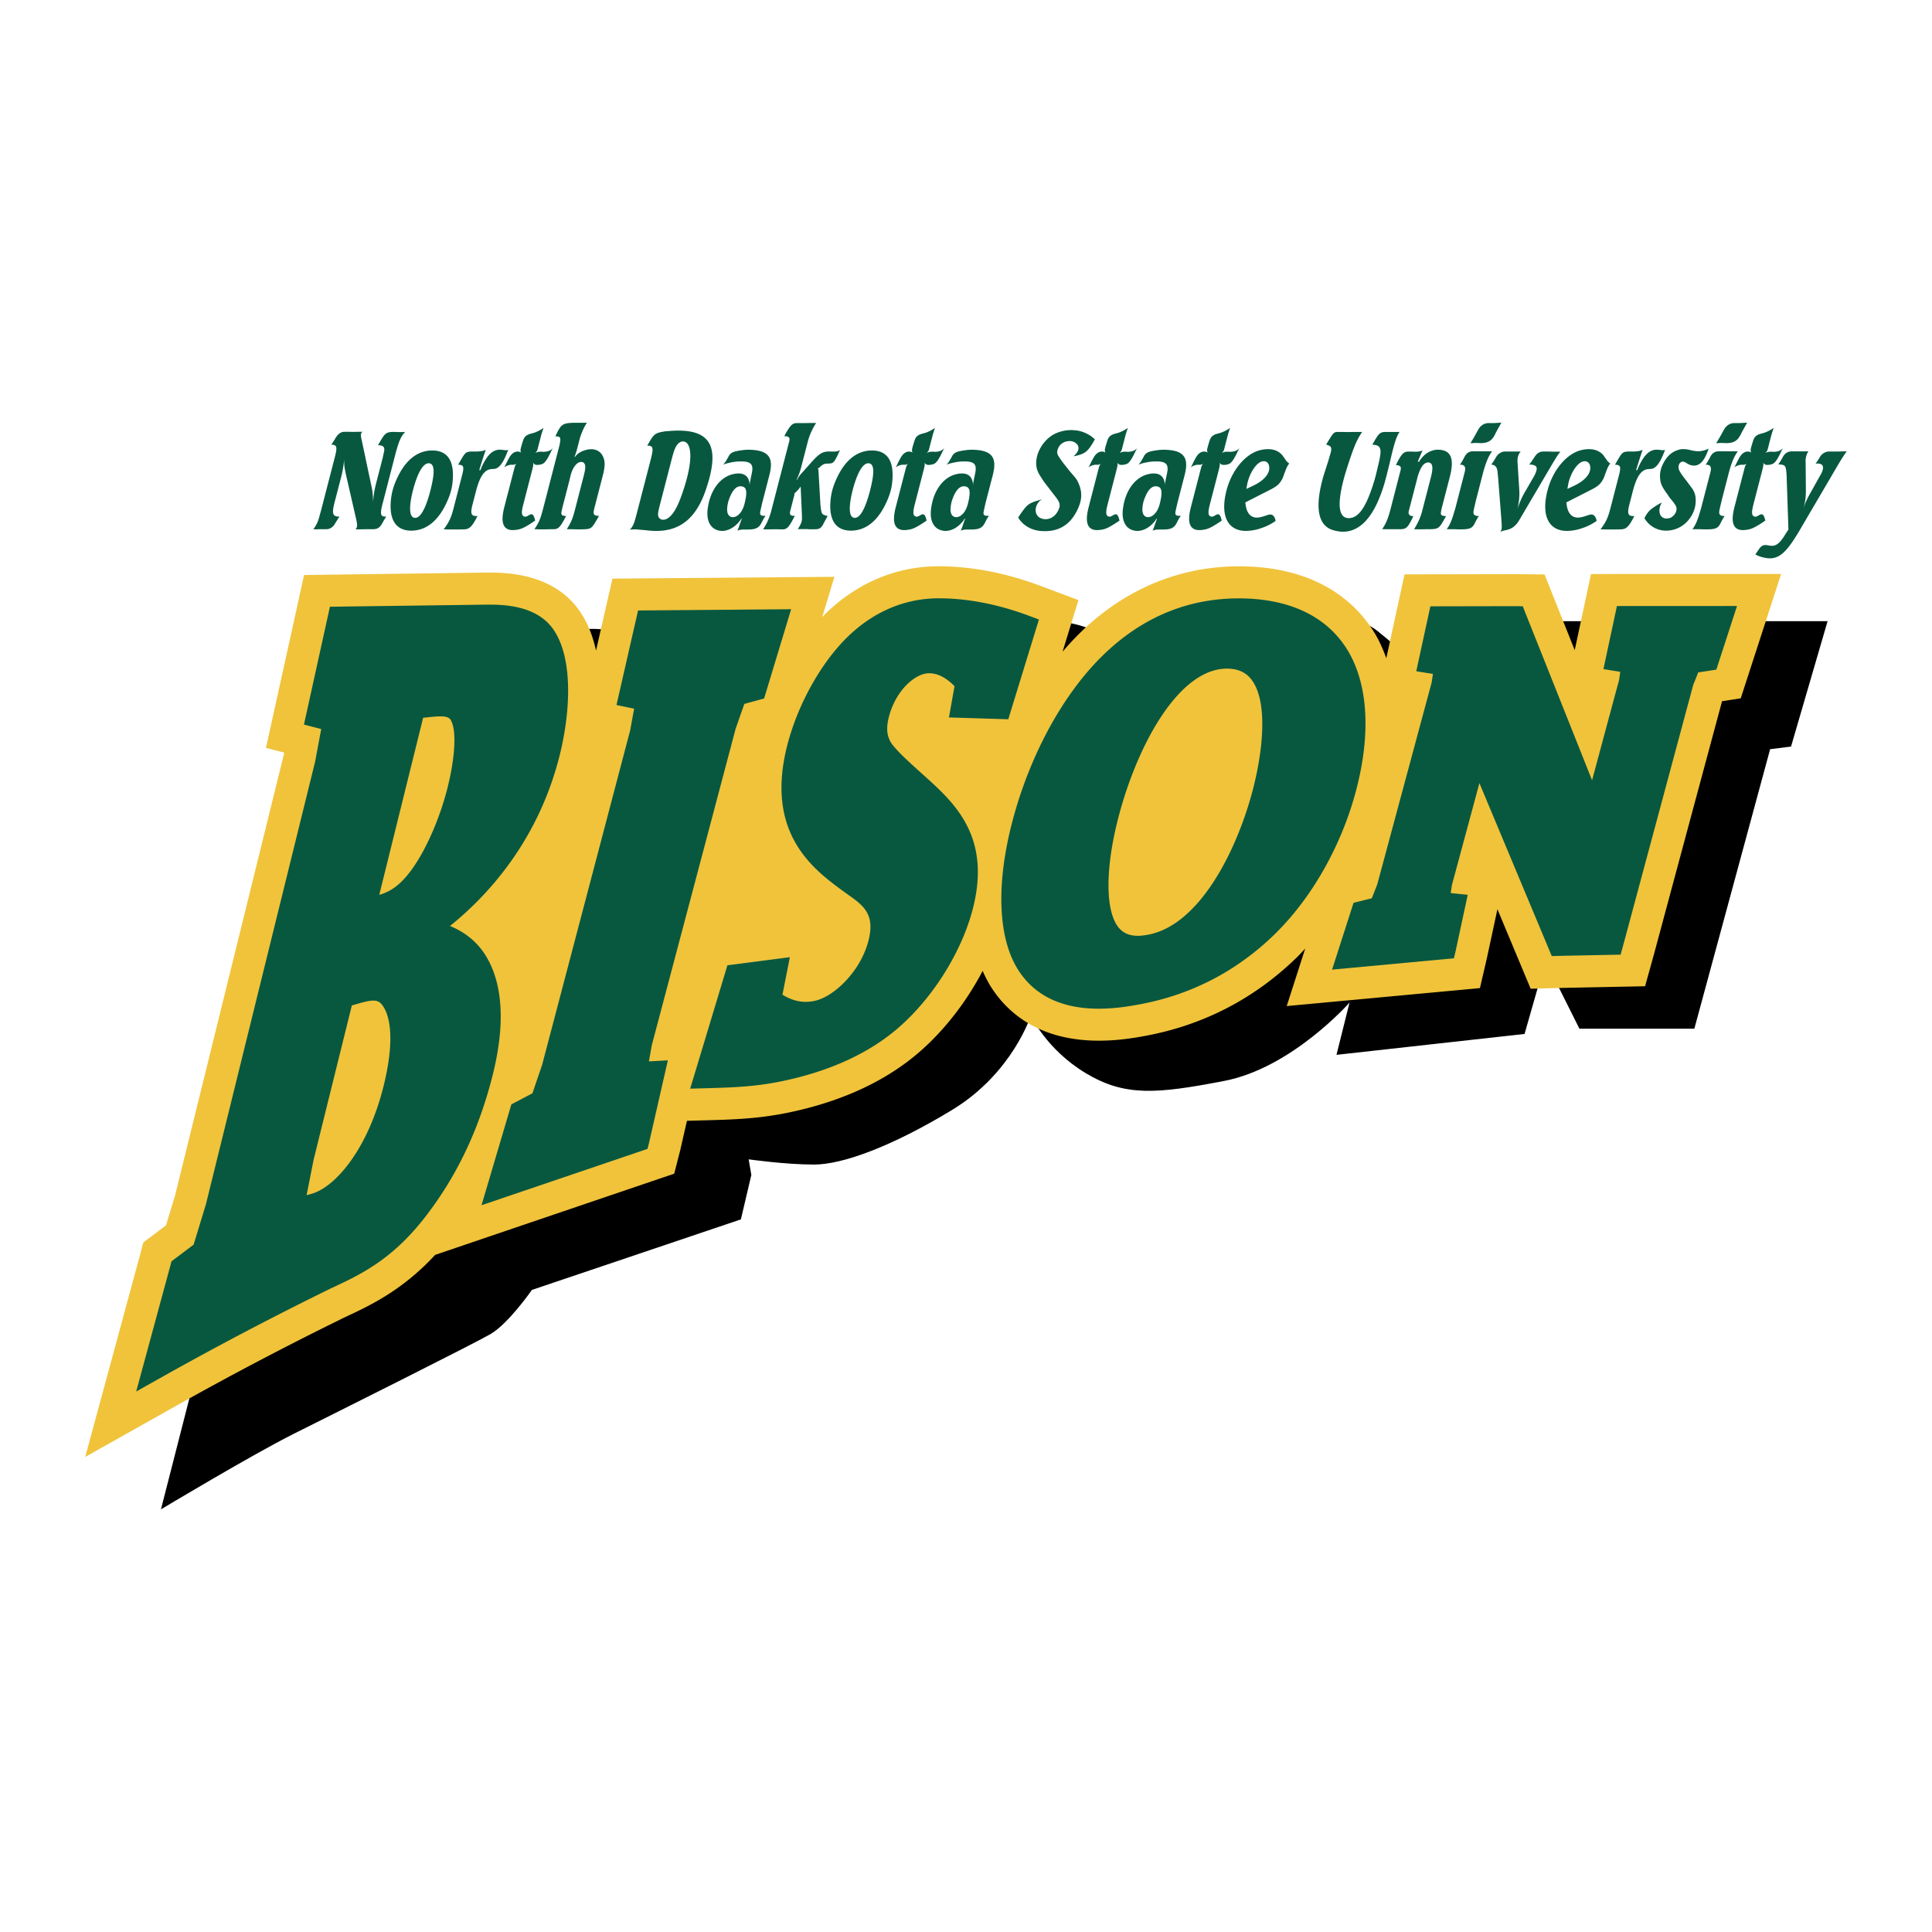 <svg xmlns="http://www.w3.org/2000/svg" width="2500" height="2500" viewBox="0 0 192.756 192.756"><g fill-rule="evenodd" clip-rule="evenodd"><path fill="#fff" d="M0 0h192.756v192.756H0V0z"/><path d="M74.961 117.227l-1.043 4.431-20.851 7.038s-2.346 3.388-4.17 4.43c-1.825 1.043-15.377 7.819-19.548 9.904-4.171 2.085-13.292 7.559-13.292 7.559l5.474-21.372 2.345-1.564 11.99-47.697-1.826.262 3.649-17.463H58.8s3.127-.26 4.432 1.564c1.303 1.825 2.866 4.171 2.866 4.171l2.084-6.255h20.852l-.261 1.825s1.826-1.825 6.255-2.607c4.429-.781 11.468.521 13.031 1.043l3.91 1.303-1.303 5.474s6.254-5.474 9.643-7.037 13.814-2.085 17.203.781c3.389 2.867 4.17 2.867 4.691 4.431l.781 2.346 1.826-7.818h14.072l3.129 7.037 1.303-7.037h19.025l-3.646 12.51-2.086.261-7.561 27.887h-11.467l-3.389-6.775-2.084 7.299-18.766 2.084 1.303-5.213s-5.734 6.516-12.51 7.818c-6.777 1.305-9.904 1.565-13.814-.78-3.908-2.347-5.473-5.733-5.473-5.733s-1.826 5.733-7.82 9.382c-5.994 3.647-10.946 5.473-13.813 5.473-2.868 0-6.517-.521-6.517-.521l.265 1.559z"/><path d="M113.926 103.412l-.025.003c-.01.001-.02.005-.029.006l.054-.009z" fill="#f0c33b"/><path d="M171.836 57.266l-9.654.002-3.447.002-1.625 7.595-3.01-7.552-2.908-.03-11.061.021-1.818 8.364c-.361-.979-.779-1.916-1.318-2.753-2.701-4.195-7.332-6.413-13.389-6.413-6.012-.002-11.551 2.352-16.02 6.808a28.336 28.336 0 0 0-1.574 1.713l1.584-5.152-3.76-1.409c-3.482-1.304-6.917-1.965-10.206-1.965h-.008c-2.9 0-7.2.814-11.222 4.688-.125.121-.244.259-.368.386l1.216-4.021-5.791.048-16.352.132-1.639 7.179c-.307-1.402-.812-2.745-1.61-3.905-2.714-3.954-7.656-3.896-9.517-3.874l-18.003.239-.723 3.301-3.076 13.948 1.818.468-.038.204-10.851 43.991-.905 2.973-2.262 1.704-.368 1.397-5.428 20.005 8.87-4.989a336.21 336.21 0 0 1 17.055-8.96c2.469-1.146 5.717-2.667 8.986-6.212l23.853-8.102.602-2.349.667-2.925 2.219-.06c3.419-.093 6.043-.231 9.751-1.189 4.555-1.18 8.376-3.108 11.355-5.733 2.464-2.171 4.606-4.975 6.177-7.976.275.625.588 1.233.969 1.806 2.023 3.045 6.254 6.336 14.893 4.744 5.941-1.028 11.146-3.679 15.471-7.882.291-.284.566-.591.848-.889l-1.844 5.732 19.279-1.793.709-3.062 1.035-4.807 3.316 7.933 2.924-.08 8.492-.169.859-3.091 6.82-25.348 1.865-.288 4.027-12.404-5.865-.001z" fill="#f0c33b"/><path d="M55.835 75.371c.498-1.985.846-4.28.846-6.457 0-2.351-.405-4.563-1.46-6.099-1.749-2.547-5.319-2.505-6.845-2.488l-15.459.206-2.591 11.758 1.721.442-.608 3.263c.011-.053-10.883 44.118-10.894 44.156l-1.228 4.028-2.207 1.662-.092.351-3.43 12.638 2.217-1.246a338.501 338.501 0 0 1 17.236-9.057l-.02.009c2.814-1.304 6.002-2.782 9.279-6.965 3.23-4.125 5.473-8.808 6.855-14.315.571-2.279.802-4.21.802-5.841 0-3.132-.845-5.159-1.729-6.424-.841-1.202-1.999-2.068-3.335-2.605 3.672-2.951 8.783-8.402 10.942-17.016zm-10.499-1.517c0 1.264-.233 2.916-.671 4.68-.747 2.995-2.082 6.09-3.483 8.075-1.275 1.807-2.317 2.366-3.344 2.674l4.378-17.673.121-.011.487-.049c1.363-.146 2.007-.123 2.207.406.207.419.305 1.077.305 1.898zm-6.391 29.748c0 1.342-.227 2.955-.68 4.775-1.485 5.953-4.445 9.596-6.721 10.564-.322.137-.638.22-.954.301l.702-3.551c-.011.051.27-1.086.27-1.086l3.541-14.289c.025-.008.058-.017.06-.019l.194-.055c1.908-.563 2.407-.609 2.925.246.442.732.663 1.79.663 3.114zM77.482 60.794l-13.821.113-2.154 9.433 1.76.364-.399 2.188c-.003 0-2.336 8.865-2.336 8.865l-6.443 24.481c-.001-.003-.688 2.015-.969 2.842l-2.103 1.105-.125.43-2.852 9.633 16.562-5.623.15-.589 1.88-8.245-1.89.103.287-1.61 8.367-31.588c.003 0 .302-.856.302-.856s.354-1.011.562-1.61l1.975-.541 2.696-8.907-1.449.012zM100.596 71.762l3.059-9.953-.939-.353c-3.123-1.17-6.179-1.763-9.084-1.763-2.312 0-5.753.657-9.011 3.795-2.576 2.481-4.857 6.473-5.954 10.417-2.54 9.123 2.447 12.792 5.426 14.984l.502.361c1.557 1.103 2.787 1.975 2.009 4.766-.824 2.958-3.393 5.402-5.276 5.83-1.174.268-2.223.034-3.263-.603l.74-3.744-6.231.81-3.714 12.306 1.813-.048c3.302-.09 5.645-.212 9.035-1.091 4.064-1.052 7.443-2.745 10.042-5.036 3.306-2.914 6.071-7.292 7.217-11.428 2.074-7.479-1.72-10.889-4.768-13.628l-.893-.809c-.762-.692-1.913-1.738-2.418-2.489-.364-.646-.54-1.359-.161-2.715.708-2.54 2.578-4.157 3.904-4.199 1.091-.034 2.011.683 2.602 1.29l-.556 3.118 5.919.182zM113.342 100.27h-.004l-.008.001.012-.001z" fill="#085840"/><path d="M134.307 64.646c-2.084-3.236-5.785-4.946-10.701-4.946-5.221-.002-9.852 1.975-13.762 5.874-3.787 3.774-6.959 9.555-8.699 15.859-1.822 6.591-1.629 12.228.525 15.467 2.172 3.268 6.098 4.4 11.668 3.37 5.303-.914 9.947-3.278 13.805-7.029 3.682-3.581 6.635-8.75 8.102-14.185.662-2.45.99-4.767.99-6.882-.001-2.969-.647-5.541-1.928-7.528zm-9.391 14.447c-1.645 6.066-5.406 13.426-10.6 14.2l-.018.003c-1.182.195-2.037-.021-2.615-.663-1.463-1.622-1.449-6.166.033-11.578 1.934-7.061 5.955-14.234 10.58-14.344 1.127-.026 1.957.321 2.539 1.062 1.724 2.196 1.171 7.287.081 11.32zM171.836 60.463l-9.654.002h-.861l-1.346 6.292 1.678.272c-.008.052-.119.844-.121.848-.008 0-1.473 5.447-1.473 5.447l-1.217 4.524-6.918-17.363-.729-.008-8.486.017-1.408 6.477 1.662.266c-.062.422-.119.798-.125.849-.031.114-5.43 20.163-5.436 20.178-.006.001-.379.96-.379.96l-.158.399-1.82.45-2.143 6.669 12.158-1.131.178-.766 1.199-5.573-1.697-.168c.059-.398.115-.802.115-.804.006 0 1.699-6.284 2.746-10.17l7.219 17.257.73-.02 6.139-.121.215-.774 7.041-26.18c.008 0 .34-.832.34-.832l.146-.373 1.809-.279 2.062-6.348h-1.466v.003zM33.044 44.382l.054-.081.033-.04c.062-.106.152-.239.33-.531.265-.451.54-.638.896-.651h.561l.179.013.626-.013h.487a.25.25 0 0 0-.184.186c-.031.12-.02.293.04.546l.997 4.71c.066.267.122.667.147 1.136.007.146.014.293.018.452.03-.641.118-1.201.319-1.976l.649-2.51.027-.147.088-.388c.098-.466-.038-.641-.529-.668-.032 0-.056 0-.081.014l.303-.519c.442-.745.609-.824 1.342-.824l.234.014h.587l.253-.014c-.35.385-.542.731-.823 1.691-.056.172-.1.347-.149.532l-1.284 4.968c-.266 1.028-.178 1.255.265 1.255.034 0 .069 0 .106-.013l-.105.188-.032.039-.269.468-.044.08c-.218.358-.444.489-.854.502h-.778l-.67.013h-.305a.643.643 0 0 0 .132-.248c.047-.187.004-.454-.143-1.067l-.946-4.126c-.156-.708-.197-.987-.18-1.536a4.41 4.41 0 0 1-.047.4c-.066.521-.146.921-.211 1.176l-.709 2.737c-.272 1.056-.18 1.349.354 1.388h.147l-.106.147-.04.066-.252.401-.078.133a.97.97 0 0 1-.173.228c-.208.196-.413.288-.697.288h-.707l-.267.013h-.078l-.213-.013c.254-.328.442-.702.574-1.169l.072-.28.105-.361 1.433-5.542c.021-.08.042-.16.048-.227.143-.641.056-.828-.347-.855-.034.001-.068.001-.105.015zM42.771 46.221c.782 0 .458 1.562.179 2.682-.294 1.135-.813 2.751-1.52 2.765-.76 0-.526-1.562-.24-2.71.297-1.149.844-2.737 1.581-2.737zm-3.754 3.511c-.249 2.148.496 3.212 2.026 3.212 1.557-.014 2.826-1.064 3.703-3.227.104-.267.191-.521.257-.773.069-.268.111-.521.14-.762.249-2.188-.477-3.239-2.031-3.239-1.545.012-2.825 1.063-3.691 3.226a6.83 6.83 0 0 0-.257.775 6.764 6.764 0 0 0-.147.788zM45.708 46.369l.065-.12c.636-1.105.659-1.146 1.183-1.199h.601c.519-.025.675-.066.908-.172a44.866 44.866 0 0 0-.647 2.022l.109.014c.047-.133.104-.267.157-.387.561-1.197 1.111-1.662 1.792-1.662l.234.013.076.014c.134.014.208.026.288.026.079 0 .139-.013.222-.026l-.045.134-.121.292c-.405.997-.777 1.383-1.172 1.463h-.013l-.218.013c-.707.012-1.21.56-1.635 2.199l-.352 1.36c-.227.877-.123 1.132.365 1.132.045 0 .091 0 .128-.014a2.156 2.156 0 0 1-.104.226c-.469.891-.727 1.104-1.243 1.117l-.661.014h-.942l-.202-.014h-.215c.037-.054.084-.106.124-.174.442-.611.631-1.035.855-1.901l.857-3.32c.218-.839.16-1.012-.306-1.051l-.088.001zM50.298 46.627l.076-.12.043-.081.029-.066.166-.335.068-.133.108-.2c.233-.414.503-.627.835-.64.137 0 .265.025.37.106-.076-.146-.085-.239-.005-.546.034-.134.094-.321.174-.588.123-.386.255-.546.598-.693l.026-.014.428-.119c.12-.027.274-.093.505-.2.171-.094.343-.188.51-.307-.177.507-.23.72-.273.88l-.33 1.281-.018.067c-.007.025-.028.066-.197.28.201-.122.329-.134.647-.134.044 0 .087.012.131.012.42 0 .683-.092.964-.347l-.062.108-.055.08-.007.025-.197.414c-.048.093-.087.16-.13.24-.261.48-.457.667-.674.721a1.419 1.419 0 0 1-.425.067c-.238 0-.35-.093-.414-.239.031.226.021.306-.113.826l-.9 3.483-.059.269c-.117.585-.009.826.331.826.038-.014.071-.014.103-.04l.074-.026.092-.053.056-.042.102-.04a.338.338 0 0 1 .146-.041c.104 0 .177.067.255.241.021.053.033.094.053.146l.043.147.02.095c-.07.052-.137.092-.208.146-.806.533-1.153.689-1.521.754-.177.027-.343.053-.49.053-.986 0-1.252-.768-.859-2.291l.915-3.535c.144-.561.151-.588.286-.802a.758.758 0 0 1-.194.095l-.037.012h-.329a1.564 1.564 0 0 0-.391.107 2.153 2.153 0 0 0-.266.151z" fill="#085840"/><path d="M55.401 43.536l.018-.026.17-.348c.409-.839.632-.956 1.656-.982h1.315c-.238.341-.432.743-.648 1.356-.042.12-.076.254-.107.375l-.27 1.042c-.023.092-.063.199-.113.346l-.052.161-.051.108.053.012c.25-.347.606-.574 1.17-.708.147-.04.3-.055.437-.055.509 0 .924.227 1.142.656.254.454.279.975.019 1.978l-.85 3.286-.04.2c-.075.334.012.481.319.521l.145.014h.045a1.148 1.148 0 0 1-.104.187c-.659 1.144-.643 1.13-1.68 1.156H57.558l-.506-.013h-.501l.097-.157.105-.184c.299-.535.409-.829.604-1.578l.877-3.393c.184-.707.19-1 .101-1.188a.36.36 0 0 0-.346-.214c-.161 0-.343.081-.499.241-.201.199-.365.48-.528.975l-.144.601-.68 2.631-.104.441c-.081.359-.005.467.387.508h.057c-.013.053-.051.105-.077.159-.549 1.013-.712 1.157-1.222 1.157h-.339l-.444.013h-.677l-.189-.013h-.216c.091-.13.181-.261.266-.408.274-.495.38-.775.62-1.697l1.626-6.292a.488.488 0 0 0 .023-.133c.125-.616.043-.736-.376-.736l-.072.001zM65.849 50.329l1.131-4.376c.229-.883.311-1.111.462-1.391.173-.321.44-.522.698-.522.113 0 .216.041.312.106.423.281.65 1.366.083 3.56a19.975 19.975 0 0 1-.612 1.927c-.457 1.244-.901 1.833-1.343 2.101a.844.844 0 0 1-.402.121.503.503 0 0 1-.524-.508c-.001-.176.035-.404.195-1.018zm-1.159-5.862c.461.013.524.254.248 1.324l-1.44 5.567-.143.51c-.132.467-.277.722-.502.972l.219-.012.174-.014c.181 0 .381.014.624.039l.5.04.33.038c.276.028.546.04.793.04 2.394 0 3.964-1.304 4.915-4.061.148-.442.283-.87.379-1.245.854-3.306-.143-4.704-3.134-4.704-.136 0-.272 0-.413.012l-.285.014-.463.039c-.103 0-.196.012-.305.04-.723.117-.915.25-1.263.798l-.176.296-.066.12-.057.094-.051.107c.036-.014.083-.014.116-.014zM72.659 50.043c.037-.095.057-.176.09-.256.319-.884.702-1.272 1.134-1.272.057 0 .121.013.186.025.396.094.529.497.199 1.771-.153.549-.379.897-.658 1.099a.804.804 0 0 1-.49.188c-.272 0-.478-.175-.546-.483-.042-.188-.033-.442.021-.778.025-.094.041-.201.064-.294zm2.063-2.096c-.135-.447-.475-.711-1.042-.711-.159 0-.336.026-.527.066-1.07.236-2.012 1.198-2.41 2.74-.056.213-.092.441-.128.669-.14.979.107 1.69.643 2.037.107.066.229.119.344.157.138.039.289.065.438.065.612 0 1.244-.342 1.748-.971.066-.081.125-.175.179-.254l.04.026-.095.229-.021.079-.124.349-.053.162-.064.159-.074.196c.27-.116.439-.116.975-.116h.16c.719-.014 1.035-.186 1.285-.707.164-.323.222-.417.261-.483l.051-.068.074-.105h-.057c-.476 0-.556-.093-.441-.577l.15-.669.723-2.796c.446-1.722.023-2.554-2.158-2.554-.136 0-.276.014-.416.027-1.056.134-1.302.254-1.515.684l-.066.121-.102.175a1.963 1.963 0 0 1-.35.474l.199-.065.22-.065c.354-.091.673-.144.941-.169.162-.014.309-.014.445-.014 1.055 0 1.234.366 1.041 1.24l-.106.5-.019.118a4.181 4.181 0 0 0-.09.567 1.273 1.273 0 0 0-.059-.516zM78.258 43.52l.035-.093.042-.067c.028-.067.071-.146.111-.213.461-.773.635-.92 1.025-.935h.762l.696-.013h.499a6.448 6.448 0 0 0-.811 1.775l-.701 2.71a6.746 6.746 0 0 1-.283.827c-.053.12-.096.241-.157.347l.053.013c.126-.267.269-.467.52-.733l.975-1.095c.714-.786 1.035-.973 1.631-1h.022l.416.013c.341 0 .473-.024.708-.146l-.238.521c-.293.613-.433.76-.671.801l-.118.013h-.078l-.151.014h-.091a.619.619 0 0 0-.251.053c-.101.039-.225.12-.401.281-.029.025-.063.066-.104.093-.015.012-.029.026-.123.079a.16.16 0 0 1 .074.066l.012.174.197 3.402c.01.054.006.107.02.146.072.682.128.775.479.868l.148.041.064.013-.115.227-.279.507-.028.068c-.218.409-.397.527-.838.527h-.58l-.178-.013h-.964a2.82 2.82 0 0 0 .235-.381 1.86 1.86 0 0 0 .152-.374c.049-.188.044-.387.024-.88l-.1-2.243-.001-.173-.008-.054-.005-.066-.003-.08a3.474 3.474 0 0 1-.621.693l.002.12-.42 1.629c-.083.32.007.453.295.48l.145.013h.011a.395.395 0 0 1-.068.134c-.541 1.038-.71 1.208-1.198 1.208l-.44-.013h-.408l-.584.013h-.125l-.337-.013c.309-.448.536-.929.753-1.596.031-.12.063-.24.093-.361l1.743-6.739c.107-.414.04-.546-.346-.586-.038-.002-.084-.002-.118-.002z" fill="#085840"/><path d="M86.635 46.221c.783 0 .458 1.562.18 2.682-.294 1.135-.814 2.751-1.521 2.765-.758 0-.524-1.562-.239-2.71.297-1.149.845-2.737 1.58-2.737zm-3.753 3.511c-.249 2.148.495 3.212 2.026 3.212 1.557-.014 2.825-1.064 3.702-3.227.103-.267.192-.521.257-.773.069-.268.111-.521.141-.762.249-2.188-.478-3.239-2.031-3.239-1.546.012-2.826 1.063-3.691 3.226-.1.255-.188.507-.258.775a6.984 6.984 0 0 0-.146.788zM89.356 46.627l.076-.12.044-.081.028-.066.166-.335.068-.133.109-.2c.232-.414.503-.627.834-.64.136 0 .265.025.37.106-.076-.146-.086-.239-.007-.546.036-.134.096-.321.176-.588.122-.386.254-.546.598-.693l.026-.014.428-.119c.12-.027.272-.093.504-.2.172-.094.343-.188.51-.307-.177.507-.231.72-.273.88l-.331 1.281-.017.067c-.007.025-.028.066-.197.28.202-.122.329-.134.646-.134.045 0 .088.012.133.012.42 0 .682-.092.964-.347l-.062.108-.055.08-.006.025-.198.414c-.047.093-.086.16-.13.24-.26.48-.457.667-.675.721a1.424 1.424 0 0 1-.426.067c-.237 0-.349-.093-.413-.239.031.226.022.306-.113.826l-.9 3.483-.059.269c-.117.585-.009.826.331.826.038-.014.071-.014.101-.04l.075-.026.094-.053.054-.042.103-.04a.327.327 0 0 1 .146-.041c.102 0 .175.067.254.241.021.053.032.094.053.146l.042.147.021.095c-.071.052-.137.092-.208.146-.807.533-1.153.689-1.522.754-.177.027-.343.053-.489.053-.986 0-1.253-.768-.86-2.291l.916-3.535c.144-.561.152-.588.285-.802a.77.77 0 0 1-.193.095l-.038.012h-.329a1.547 1.547 0 0 0-.39.107 2.464 2.464 0 0 0-.264.151zM94.945 50.043c.036-.095.057-.176.088-.256.319-.884.704-1.272 1.135-1.272.057 0 .121.013.186.025.395.094.53.497.201 1.771-.154.549-.381.897-.659 1.099a.8.8 0 0 1-.491.188c-.271 0-.476-.175-.544-.483-.042-.188-.032-.442.021-.778.023-.094.038-.201.063-.294zm2.063-2.096c-.134-.447-.474-.711-1.042-.711a2.66 2.66 0 0 0-.528.066c-1.071.236-2.01 1.198-2.409 2.74a6.887 6.887 0 0 0-.129.669c-.139.979.107 1.69.643 2.037.108.066.231.119.345.157.137.039.29.065.437.065.614 0 1.246-.342 1.749-.971.066-.081.125-.175.179-.254l.04.026-.096.229-.02.079-.125.349-.053.162-.063.159-.074.196c.27-.116.441-.116.976-.116h.16c.719-.014 1.036-.186 1.286-.707.162-.323.219-.417.26-.483l.053-.068.07-.105h-.057c-.475 0-.553-.093-.438-.577l.148-.669.725-2.796c.443-1.722.021-2.554-2.159-2.554-.138 0-.276.014-.417.027-1.055.134-1.302.254-1.515.684l-.065.121-.104.175c-.122.213-.211.344-.35.474l.199-.065.222-.065c.352-.091.672-.144.939-.169.164-.014.311-.014.446-.014 1.056 0 1.234.366 1.041 1.24l-.105.5-.021.118a4.764 4.764 0 0 0-.088.567 1.272 1.272 0 0 0-.06-.516zM101.584 51.641c.035-.055.072-.107.098-.161.816-1.189.902-1.255 2.066-1.602a.813.813 0 0 1 .205-.053 1.005 1.005 0 0 0-.332.28c-.119.146-.209.32-.254.493-.113.441.023.881.422 1.081.08.04.176.067.26.095.088.013.174.025.266.025.658 0 1.209-.507 1.402-1.254.033-.349-.053-.548-.619-1.255l-.186-.24-.305-.4-.186-.241-.254-.333c-.074-.107-.148-.213-.219-.334-.27-.4-.375-.6-.465-.867-.139-.428-.131-.895-.01-1.362.244-.948.963-1.891 1.918-2.299a3.741 3.741 0 0 1 1.504-.304c.137 0 .293.012.436.026.486.053.965.225 1.422.514.107.066.193.132.285.212l.094.079.105.079c-.051.105-.109.199-.174.318-.561.934-.811 1.121-1.744 1.348-.07.013-.143.027-.211.027.051-.027.113-.094.211-.2.125-.134.219-.281.262-.441.068-.268-.029-.547-.355-.734a.932.932 0 0 0-.486-.133c-.66 0-1.1.386-1.23.895-.084.373-.037.453.529 1.24.059.081.129.16.188.24l.359.454.242.294c.561.64.65.773.768 1.067.287.64.355 1.255.189 1.895a4.233 4.233 0 0 1-.236.655c-.646 1.442-1.717 2.247-3.271 2.247-.135 0-.271 0-.404-.012-.999-.078-1.813-.563-2.29-1.339zM108.596 46.627l.078-.12.041-.081.029-.066.166-.335.068-.133.109-.2c.23-.414.502-.627.834-.64a.58.58 0 0 1 .369.106c-.074-.146-.084-.239-.006-.546.035-.134.094-.321.176-.588.121-.386.254-.546.6-.693l.023-.014.43-.119c.119-.027.271-.093.504-.2.172-.094.344-.188.512-.307-.178.507-.232.72-.275.88l-.33 1.281-.018.067c-.008.025-.027.066-.197.28.201-.122.33-.134.646-.134.047 0 .09.012.133.012.422 0 .684-.092.963-.347l-.061.108-.055.08-.006.025-.201.414c-.045.093-.086.16-.129.24-.26.48-.455.667-.672.721a1.438 1.438 0 0 1-.426.067c-.238 0-.354-.093-.416-.239.033.226.023.306-.111.826l-.863 3.336-.037.147-.059.269c-.117.585-.008.826.332.826.037-.014.072-.014.1-.04l.076-.026.092-.053.057-.042.1-.04a.35.35 0 0 1 .146-.041c.104 0 .176.067.256.241.021.053.033.094.053.146l.043.147.021.095c-.07.052-.139.092-.209.146-.809.533-1.154.689-1.523.754-.176.027-.344.053-.488.053-.986 0-1.252-.768-.857-2.291l.912-3.535c.146-.561.152-.588.287-.802a.77.77 0 0 1-.193.095l-.037.012h-.33a1.586 1.586 0 0 0-.391.107 2.229 2.229 0 0 0-.266.151zM114.086 50.043c.035-.095.059-.176.09-.256.318-.884.705-1.272 1.135-1.272.057 0 .121.013.186.025.395.094.529.497.201 1.771-.154.549-.381.897-.66 1.099a.803.803 0 0 1-.492.188c-.27 0-.475-.175-.543-.483-.043-.188-.033-.442.02-.778.024-.094.039-.201.063-.294zm2.06-2.096c-.133-.447-.473-.711-1.037-.711-.16 0-.338.026-.529.066-1.072.236-2.01 1.198-2.412 2.74-.053.213-.09.441-.127.669-.137.979.109 1.69.643 2.037.107.066.23.119.346.157.137.039.289.065.436.065.613 0 1.246-.342 1.748-.971.068-.081.127-.175.18-.254l.039.026-.093.229-.021.079-.125.349-.053.162-.064.159-.074.196c.27-.116.441-.116.975-.116h.162c.719-.014 1.037-.186 1.285-.707a4.78 4.78 0 0 1 .262-.483l.051-.068.072-.105h-.057c-.477 0-.555-.093-.441-.577l.15-.669.723-2.796c.447-1.722.023-2.554-2.158-2.554-.135 0-.273.014-.414.027-1.055.134-1.303.254-1.514.684l-.068.121-.1.175a1.965 1.965 0 0 1-.352.474l.199-.065.221-.065c.352-.091.672-.144.941-.169.162-.014.309-.014.443-.014 1.057 0 1.232.366 1.041 1.24l-.107.5-.018.118a4.345 4.345 0 0 0-.09.567 1.206 1.206 0 0 0-.063-.516zM118.797 46.627l.08-.12.043-.081.027-.066.166-.335.068-.133.109-.2c.23-.414.502-.627.834-.64a.58.58 0 0 1 .369.106c-.074-.146-.086-.239-.004-.546.033-.134.092-.321.172-.588.121-.386.256-.546.6-.693l.027-.014.426-.119c.121-.027.273-.093.506-.2.172-.094.344-.188.51-.307-.176.507-.232.72-.273.88l-.332 1.281-.018.067c-.006.025-.027.066-.197.28.203-.122.33-.134.648-.134.045 0 .088.012.133.012.42 0 .682-.092.963-.347l-.061.108-.057.08-.006.025-.197.414c-.047.093-.088.16-.131.24-.26.48-.457.667-.674.721a1.42 1.42 0 0 1-.426.067c-.238 0-.35-.093-.414-.239.031.226.023.306-.111.826l-.863 3.336-.039.147-.057.269c-.119.585-.01.826.33.826.037-.014.07-.014.102-.04l.074-.026.094-.053.057-.042.1-.04a.342.342 0 0 1 .148-.041c.1 0 .174.067.254.241.021.053.031.094.055.146l.039.147.021.095c-.07.052-.137.092-.207.146-.809.533-1.154.689-1.523.754-.178.027-.342.053-.49.053-.986 0-1.252-.768-.857-2.291l.914-3.535c.145-.561.152-.588.287-.802a.73.73 0 0 1-.195.095l-.037.012h-.33a1.598 1.598 0 0 0-.391.107c-.09.044-.182.096-.266.151z" fill="#085840"/><path d="M125.141 48.404l-.779.372c0-.091.016-.186.041-.28.021-.132.041-.253.08-.399.217-.84.658-1.546 1.059-1.865.186-.146.373-.214.543-.214.273 0 .488.175.537.508.023.132.018.292-.021.439-.124.479-.603 1.013-1.46 1.439zm3.406-2.211l-.055-.054a.966.966 0 0 1-.203-.227l-.348-.493-.035-.04c-.355-.385-.83-.567-1.395-.567-.297 0-.602.04-.945.143-1.312.397-2.666 1.917-3.199 3.982-.662 2.558.152 4.033 1.943 4.033a4.69 4.69 0 0 0 1.449-.253 5.422 5.422 0 0 0 1.508-.744l-.012-.041-.008-.065c-.016-.067-.045-.134-.062-.188-.109-.238-.252-.346-.447-.346a.762.762 0 0 0-.273.053l-.084.027-.211.067-.123.04-.195.054c-.158.04-.312.067-.449.067-.625 0-1.033-.441-1.135-1.36a.612.612 0 0 1-.014-.159l2.48-1.266c.691-.348.934-.587 1.195-1.067.047-.092.082-.186.121-.292.312-.867.391-1.027.584-1.252l-.087-.052zM132.314 44.354l.02-.04.375-.613c.359-.556.406-.608.85-.608h.42l.279.013h.283l.65-.013h.715c-.523.755-.854 1.501-1.559 3.744a18.53 18.53 0 0 0-.34 1.187c-.678 2.709-.303 3.67.561 3.67.887 0 1.682-.881 2.527-3.67.066-.2.115-.4.172-.612l.279-1.176c.348-1.467.236-1.787-.527-1.868h-.102l.229-.399c.377-.666.555-.822.893-.862l.049-.013h1.545c-.293.474-.42.834-.729 2.023-.051.2-.098.427-.15.626l-.129.548-.271 1.093c-.082.308-.16.615-.258.947-.961 3.189-2.367 4.719-4.105 4.719-.295 0-.6-.053-.908-.133-1.414-.373-1.961-1.89-1.164-4.973.045-.173.09-.347.148-.532l.473-1.47.033-.132.182-.613c.127-.494.078-.654-.254-.774l-.133-.055-.054-.014zM139.27 46.405c.027-.066.055-.119.078-.173.502-.977.701-1.164 1.143-1.178h.412l.188.014h.16c.227 0 .453-.041.678-.122l-.131.282-.125.307-.111.254-.104.268.107.027c.035-.053.076-.12.113-.174.438-.644 1.084-1.045 1.807-1.045.102 0 .199.014.311.027.998.146 1.297.964.855 2.68l-.799 3.08-.018.067-.061.318c-.062.332.018.426.42.452h.088l-.246.426c-.482.858-.592.885-1.621.885h-.078l-.682.013h-.16l-.412-.013c.057-.092.111-.17.158-.261a5.983 5.983 0 0 0 .67-1.633l.855-3.308c.27-1.049.152-1.46-.311-1.46-.383.04-.701.398-.998 1.368a21.69 21.69 0 0 0-.088.344l-.82 3.162c-.047.279.047.438.354.478.041.013.076.013.109.013l-.213.425c-.365.715-.549.859-1.061.872h-1.635l-.201-.013c.338-.474.586-1.031.818-1.934l.902-3.493.098-.371c.104-.398.033-.532-.371-.585l-.078.001zM145.658 46.363l.068-.092.039-.069c.07-.094.137-.213.334-.587.195-.401.471-.589.877-.589h1.885c-.309.454-.521.882-.76 1.671-.053.161-.088.294-.127.44l-.711 2.756-.199.855c-.127.534-.051.683.365.736h.115l-.062.106-.033.041c-.121.2-.229.4-.33.614-.244.464-.496.569-1.391.569h-.236l-.301-.013h-.85c.309-.435.48-.797.789-1.865a6.72 6.72 0 0 0 .123-.429l.881-3.409c.117-.495.01-.694-.365-.735h-.111zm1.043-2.152l.131-.2.1-.161c.119-.199.225-.386.332-.587l.168-.307.062-.106c.229-.4.58-.628 1.002-.641h.574l.252-.014.254-.014.219-.013-.129.227-.125.228-.15.268-.129.238-.145.294-.057.094c-.287.494-.666.694-1.365.694-.178-.015-.369-.015-.584-.015l-.184.015h-.226zM148.779 46.348l.088-.119.047-.055c.127-.186.246-.386.371-.6.18-.306.518-.513.838-.527h1.598a1.201 1.201 0 0 0-.27.513 1.91 1.91 0 0 0-.041.641l.17 2.706c.027.428 0 .921-.092 1.415-.012.133-.049.28-.076.426a8.229 8.229 0 0 1 .617-1.466l1.004-1.734c.041-.08.082-.146.115-.226.07-.147.113-.268.141-.374.1-.386-.062-.546-.57-.6h-.158l.096-.107.051-.067c.07-.092.158-.214.387-.572.275-.411.518-.555.914-.555h.555l.256.014h.861c-.049.065-.102.129-.152.195-.213.292-.312.465-.65 1.025l-2.967 5.04-.266.453-.062.107c-.361.612-.752.893-1.336 1.011-.312.066-.371.078-.557.182.045-.092.088-.169.109-.247.045-.174.035-.4-.01-1.014l-.311-4.013-.045-.48-.02-.188c-.035-.479-.195-.693-.496-.76-.041-.01-.096-.024-.139-.024zM157.17 48.404l-.779.372a1.31 1.31 0 0 1 .039-.28c.023-.132.043-.253.08-.399.217-.84.662-1.546 1.062-1.865.184-.146.371-.214.541-.214.271 0 .488.175.539.508a1.1 1.1 0 0 1-.023.439c-.123.479-.602 1.013-1.459 1.439zm3.406-2.211l-.053-.054a.884.884 0 0 1-.203-.227l-.35-.493-.033-.04c-.355-.385-.83-.567-1.398-.567-.293 0-.6.04-.945.143-1.312.397-2.664 1.917-3.199 3.982-.66 2.558.154 4.033 1.945 4.033a4.69 4.69 0 0 0 1.449-.253 5.422 5.422 0 0 0 1.508-.744l-.012-.041-.006-.065c-.018-.067-.047-.134-.064-.188-.109-.238-.252-.346-.445-.346a.78.78 0 0 0-.275.053l-.084.027-.211.067-.125.04-.193.054c-.158.04-.312.067-.449.067-.625 0-1.033-.441-1.135-1.36a.715.715 0 0 1-.016-.159l2.482-1.266c.691-.348.934-.587 1.193-1.067.049-.092.084-.186.123-.292.314-.867.389-1.027.584-1.252l-.088-.052zM161.129 46.369l.064-.12c.637-1.105.658-1.146 1.184-1.199h.601c.518-.025.676-.066.908-.172a47.601 47.601 0 0 0-.648 2.022l.109.014c.047-.133.104-.267.158-.387.559-1.197 1.109-1.662 1.791-1.662l.234.013.076.014c.133.014.209.026.287.026.08 0 .141-.013.223-.026l-.045.134-.121.292c-.404.997-.777 1.383-1.172 1.463h-.012l-.221.013c-.707.012-1.209.56-1.635 2.199l-.352 1.36c-.227.877-.121 1.132.365 1.132.045 0 .092 0 .129-.014a1.97 1.97 0 0 1-.104.226c-.471.891-.729 1.104-1.242 1.117l-.662.014h-.941l-.201-.014h-.217c.039-.054.086-.106.125-.174.441-.611.631-1.035.855-1.901l.859-3.32c.215-.839.158-1.012-.307-1.051a2.524 2.524 0 0 1-.088.001zM164.064 51.695l.039-.067.068-.134c.307-.52.516-.722 1.4-1.243l.234-.12a1.848 1.848 0 0 0-.107.2c-.033.08-.064.159-.086.24-.148.575.041 1.03.457 1.136.07.026.15.026.23.026.162-.013.316-.039.451-.119.256-.161.428-.388.49-.628a.741.741 0 0 0-.045-.522c-.049-.08-.111-.186-.229-.347l-.043-.053-.277-.334-.086-.108-.203-.307-.176-.241c-.363-.534-.49-.827-.533-1.189a2.574 2.574 0 0 1 .241-1.537c.4-.849.955-1.327 1.703-1.501.098-.026.215-.039.352-.039.191 0 .412.027.689.094.32.08.57.119.797.119.295 0 .562-.066.879-.186.051-.027.102-.054.152-.067-.025.094-.064.201-.102.307-.359.942-.789 1.38-1.346 1.38-.123 0-.254-.026-.391-.066-.049-.026-.092-.04-.143-.065l-.08-.041-.225-.132a.62.62 0 0 0-.131-.066c-.055-.014-.096-.027-.143-.027-.135 0-.242.067-.332.186a.547.547 0 0 0-.08.187.892.892 0 0 0-.021.213c.004.16.064.321.303.667.047.082.1.149.148.216l.297.387.111.146.438.589c.238.307.359.628.4.949.039.374.014.735-.072 1.069a3.064 3.064 0 0 1-.666 1.256 2.88 2.88 0 0 1-2.182 1.022 2.48 2.48 0 0 1-2.02-1.009 1.02 1.02 0 0 1-.16-.241zM170.174 46.363l.068-.092.041-.069c.068-.094.135-.213.334-.587.193-.401.469-.589.877-.589h1.885c-.311.454-.521.882-.762 1.671-.053.161-.086.294-.125.44l-.711 2.756-.199.855c-.127.534-.053.683.367.736h.111l-.062.106-.031.041c-.121.2-.229.4-.33.614-.244.464-.498.569-1.391.569h-.236l-.301-.013h-.85c.305-.435.479-.797.789-1.865a4.8 4.8 0 0 0 .121-.429l.885-3.409c.115-.495.008-.694-.367-.735h-.113zm1.045-2.152l.131-.2.098-.161c.119-.199.225-.386.334-.587l.168-.307.062-.106c.229-.4.58-.628.998-.641h.578l.252-.014.252-.014.219-.013-.127.227-.125.228-.148.268-.131.238-.145.294-.059.094c-.287.494-.664.694-1.365.694-.176-.015-.367-.015-.582-.015l-.184.015h-.226z" fill="#085840"/><path d="M173.031 46.627l.076-.12.043-.081.029-.066.164-.335.07-.133.107-.2c.232-.414.502-.627.836-.64a.59.59 0 0 1 .369.106c-.076-.146-.086-.239-.008-.546.035-.134.096-.321.176-.588.123-.386.254-.546.598-.693l.029-.014.426-.119c.121-.027.273-.093.506-.2.172-.094.342-.188.51-.307-.176.507-.232.72-.273.88l-.332 1.281-.018.067c-.006.025-.027.066-.197.28.201-.122.328-.134.648-.134.045 0 .088.012.133.012.418 0 .68-.092.961-.347l-.061.108-.055.08-.008.025-.195.414c-.049.093-.088.16-.133.24-.258.48-.455.667-.674.721a1.413 1.413 0 0 1-.424.067c-.238 0-.35-.093-.414-.239.031.226.021.306-.111.826l-.865 3.336-.037.147-.057.269c-.119.585-.012.826.33.826.037-.014.07-.014.1-.04l.076-.026.094-.053.055-.042.102-.04a.334.334 0 0 1 .146-.041c.102 0 .176.067.256.241.021.053.033.094.053.146l.041.147.021.095c-.07.052-.139.092-.207.146-.809.533-1.156.689-1.523.754-.176.027-.342.053-.49.053-.986 0-1.252-.768-.859-2.291l.916-3.535c.145-.561.152-.588.285-.802a.725.725 0 0 1-.193.095l-.039.012h-.328a1.564 1.564 0 0 0-.391.107c-.09.044-.182.096-.264.151z" fill="#085840"/><path d="M177.422 46.337l.078-.12.033-.04c.213-.347.297-.494.361-.615.09-.172.232-.32.416-.424a1 1 0 0 1 .492-.104h1.43l.195-.014a1.73 1.73 0 0 0-.223.515 2.314 2.314 0 0 0-.061.361l.01.574.02 2.43c0 .615-.043 1.042-.164 1.51a4.313 4.313 0 0 1-.115.401c.213-.642.398-1.056.896-1.923l.82-1.47a2.2 2.2 0 0 0 .244-.546c.107-.416-.068-.615-.529-.629-.057 0-.125 0-.188.028l.094-.148.051-.065.227-.349.064-.12c.197-.32.549-.542.912-.542h.668c.195 0 .432 0 .742-.013h.225l.131-.014c-.092.131-.182.261-.273.395-.283.44-.334.508-.988 1.629l-3.51 5.983c-.062.106-.119.2-.178.293-1.043 1.708-1.752 2.386-2.729 2.386-.283 0-.594-.067-.953-.174a2.066 2.066 0 0 1-.236-.092l-.121-.053-.119-.066.064-.12.109-.16.088-.12.127-.187c.211-.278.365-.358.662-.358h.01l.305.053c.088.013.174.027.254.027.488 0 .846-.293 1.402-1.215l.268-.414-.184-5.436c-.008-.055-.006-.108-.012-.174-.064-.762-.135-.842-.725-.882-.022.002-.055.002-.09.002z" fill="#085840"/></g></svg>
